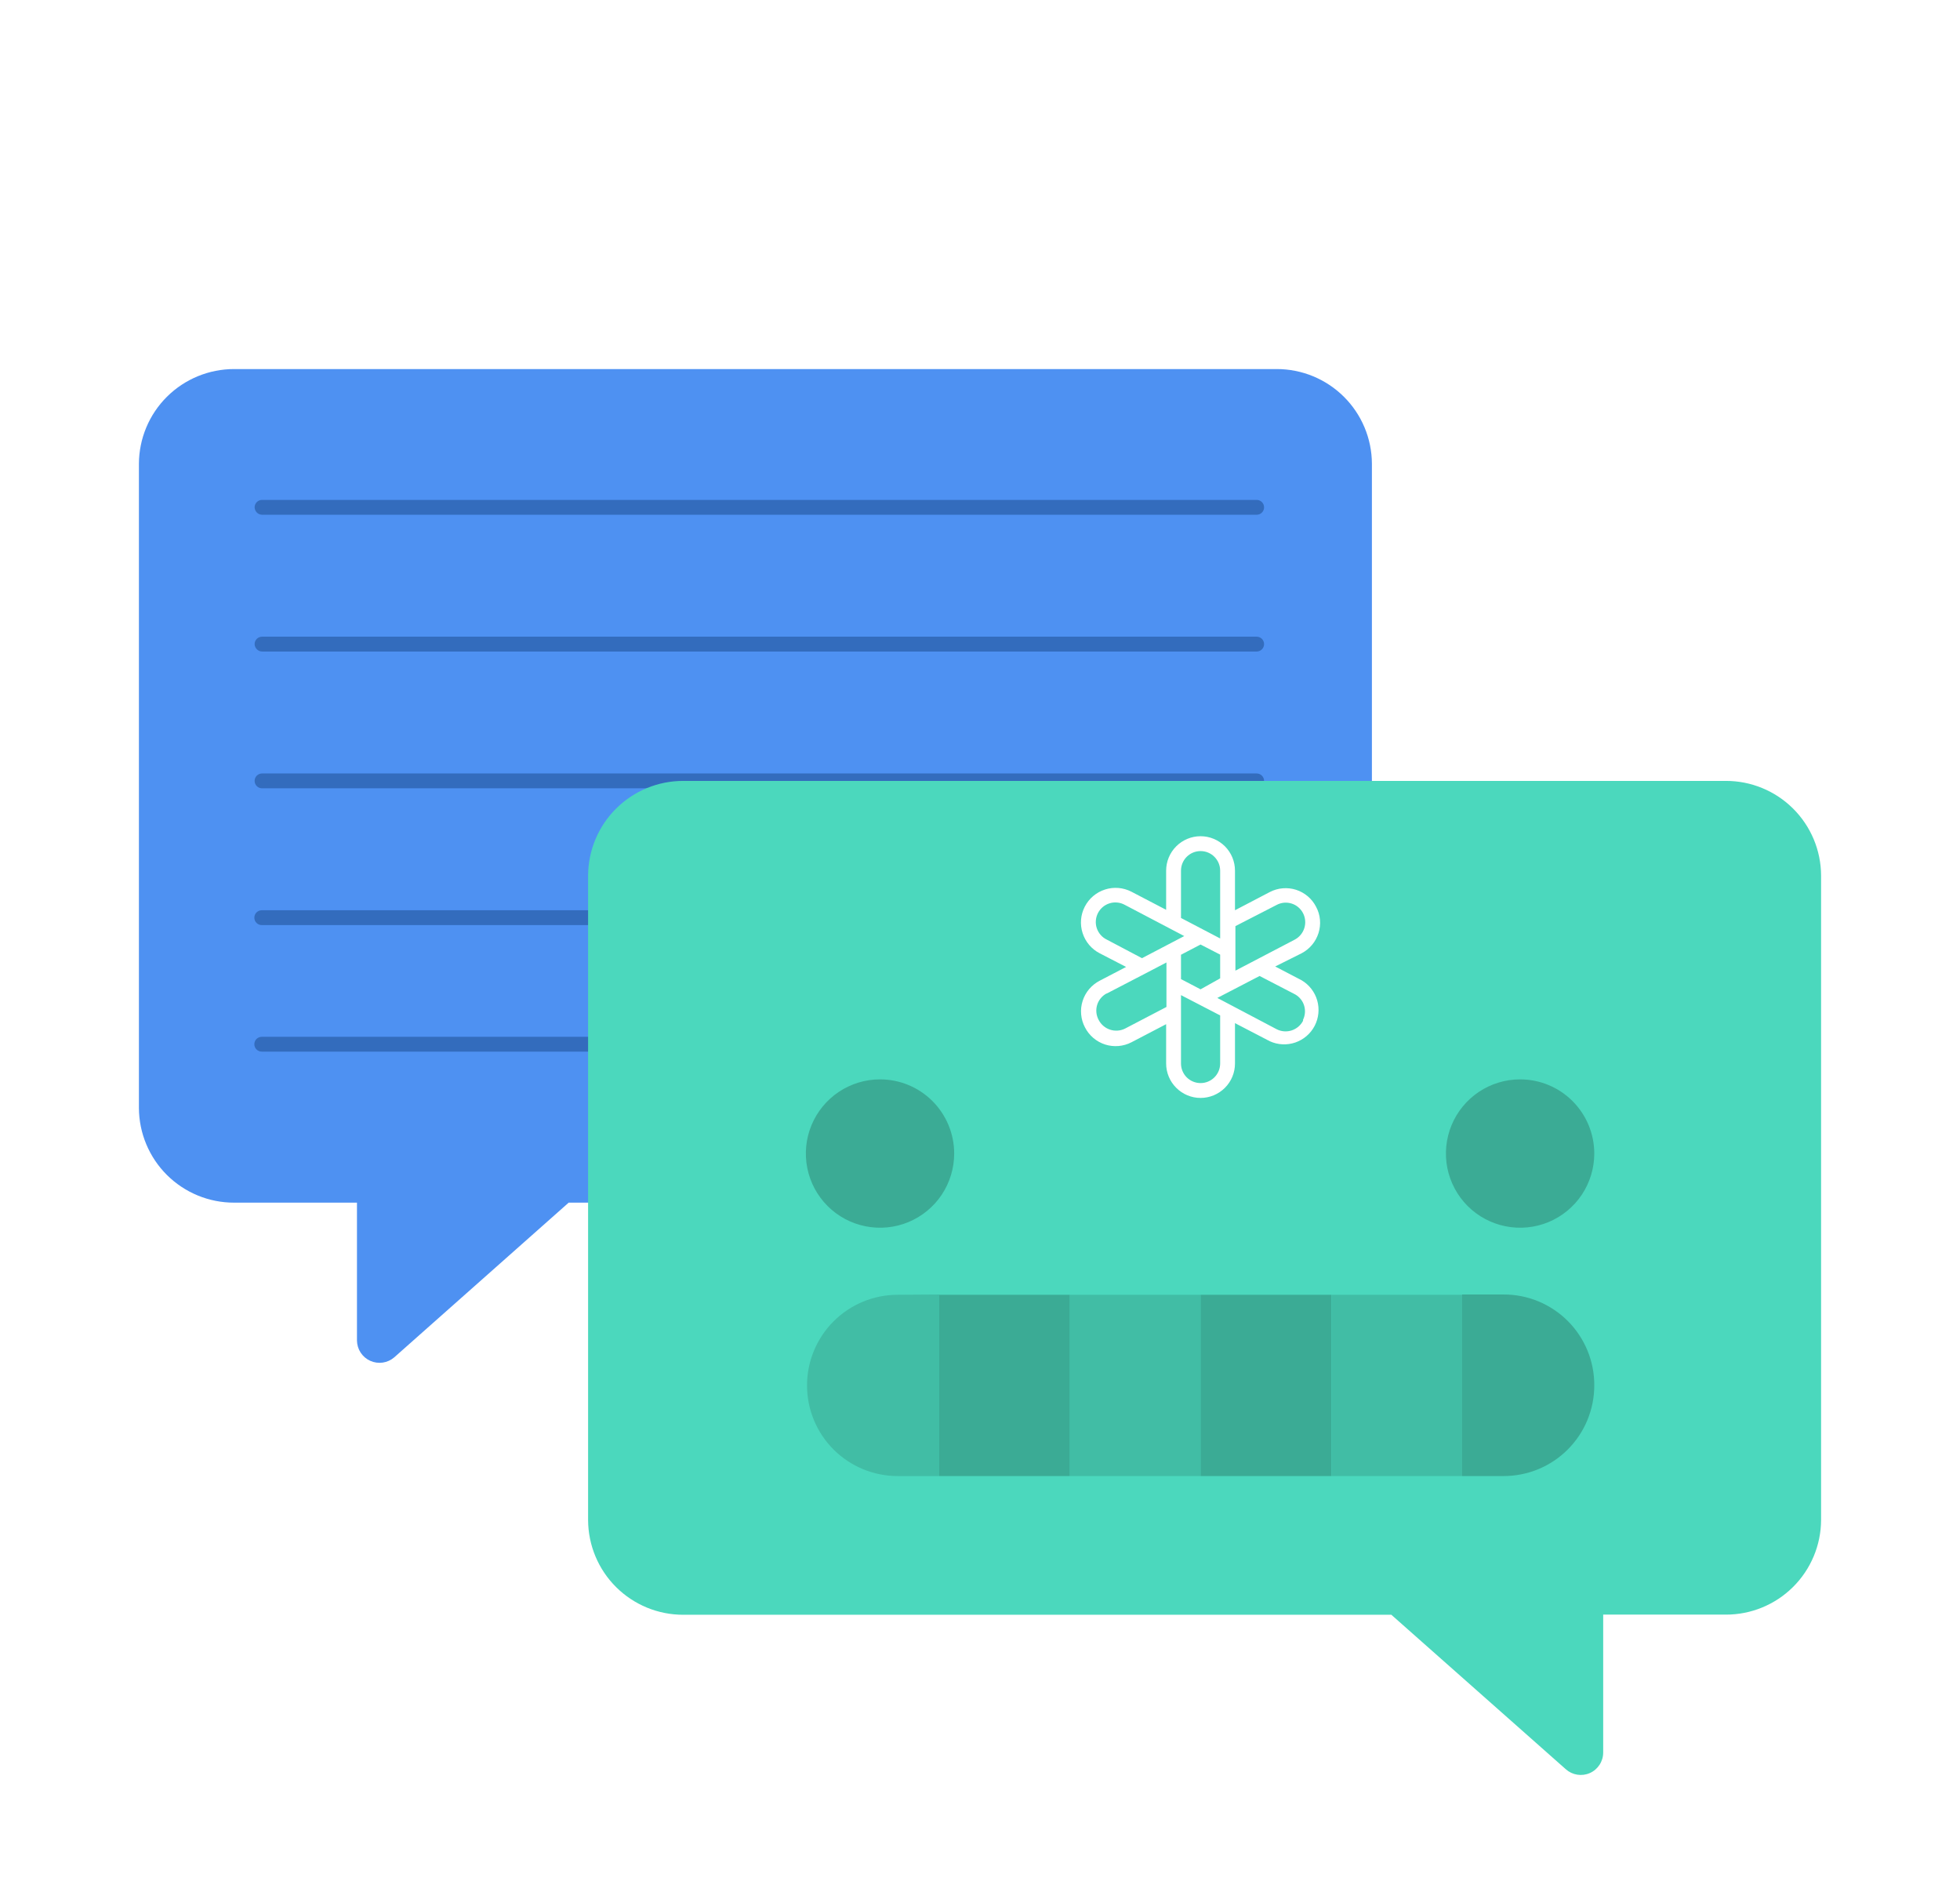<svg width="64" height="62" viewBox="0 0 64 62" fill="none" xmlns="http://www.w3.org/2000/svg">
<g filter="url(#filter0_d_311_14)">
<path d="M44.797 11.141V32.177C44.796 32.584 44.715 32.987 44.558 33.363C44.401 33.738 44.171 34.079 43.883 34.366C43.594 34.653 43.251 34.88 42.875 35.035C42.498 35.19 42.095 35.269 41.688 35.267H18.569L12.872 40.319C12.766 40.41 12.636 40.469 12.498 40.489C12.359 40.509 12.218 40.489 12.09 40.432C11.963 40.375 11.854 40.282 11.777 40.165C11.7 40.048 11.659 39.912 11.656 39.772V35.267H7.646C6.824 35.269 6.035 34.944 5.452 34.365C4.869 33.785 4.54 32.999 4.536 32.177V11.141C4.54 10.319 4.869 9.532 5.452 8.953C6.035 8.374 6.824 8.049 7.646 8.05H41.688C42.51 8.049 43.298 8.374 43.881 8.953C44.464 9.532 44.794 10.319 44.797 11.141Z" fill="#4E91F2"/>
<path d="M41.034 21.739H8.557C8.492 21.739 8.431 21.713 8.385 21.668C8.34 21.622 8.314 21.561 8.314 21.497C8.314 21.432 8.34 21.371 8.385 21.325C8.431 21.28 8.492 21.254 8.557 21.254H41.034C41.098 21.254 41.16 21.28 41.205 21.325C41.251 21.371 41.276 21.432 41.276 21.497C41.276 21.561 41.251 21.622 41.205 21.668C41.16 21.713 41.098 21.739 41.034 21.739Z" fill="#336CBD"/>
<path d="M19.203 26.205H8.547C8.483 26.205 8.421 26.179 8.376 26.134C8.33 26.088 8.305 26.027 8.305 25.962C8.305 25.898 8.33 25.837 8.376 25.791C8.421 25.746 8.483 25.72 8.547 25.72H19.203C19.267 25.72 19.329 25.746 19.374 25.791C19.42 25.837 19.445 25.898 19.445 25.962C19.445 26.027 19.42 26.088 19.374 26.134C19.329 26.179 19.267 26.205 19.203 26.205Z" fill="#336CBD"/>
<path d="M19.203 30.336H8.547C8.483 30.336 8.421 30.311 8.376 30.265C8.33 30.22 8.305 30.159 8.305 30.094C8.305 30.03 8.33 29.968 8.376 29.923C8.421 29.878 8.483 29.852 8.547 29.852H19.203C19.267 29.852 19.329 29.878 19.374 29.923C19.42 29.968 19.445 30.03 19.445 30.094C19.445 30.159 19.42 30.22 19.374 30.265C19.329 30.311 19.267 30.336 19.203 30.336Z" fill="#336CBD"/>
<path d="M19.203 24.587V45.633C19.207 46.455 19.536 47.242 20.119 47.821C20.702 48.4 21.491 48.725 22.313 48.723H45.432L51.128 53.766C51.233 53.86 51.363 53.922 51.503 53.944C51.642 53.966 51.785 53.948 51.915 53.89C52.044 53.833 52.153 53.739 52.23 53.621C52.307 53.503 52.349 53.364 52.349 53.223V48.718H56.355C57.176 48.72 57.965 48.395 58.548 47.816C59.131 47.237 59.461 46.45 59.464 45.628V24.587C59.461 23.765 59.131 22.978 58.548 22.399C57.965 21.82 57.176 21.495 56.355 21.497H22.313C21.491 21.495 20.702 21.82 20.119 22.399C19.536 22.978 19.207 23.765 19.203 24.587Z" fill="#4BD8BD"/>
<path d="M31.157 33.664C31.157 34.143 31.015 34.611 30.749 35.01C30.483 35.408 30.105 35.718 29.662 35.902C29.22 36.085 28.733 36.133 28.263 36.039C27.793 35.946 27.361 35.715 27.023 35.377C26.684 35.038 26.453 34.606 26.36 34.136C26.267 33.667 26.314 33.18 26.498 32.737C26.681 32.295 26.992 31.916 27.39 31.65C27.788 31.384 28.256 31.242 28.735 31.242C29.378 31.242 29.994 31.497 30.448 31.951C30.902 32.406 31.157 33.022 31.157 33.664Z" fill="#3BAB95"/>
<path d="M52.058 33.664C52.058 34.143 51.916 34.611 51.65 35.01C51.383 35.408 51.005 35.718 50.563 35.902C50.12 36.085 49.633 36.133 49.163 36.039C48.694 35.946 48.262 35.715 47.923 35.377C47.584 35.038 47.354 34.606 47.26 34.136C47.167 33.667 47.215 33.18 47.398 32.737C47.581 32.295 47.892 31.916 48.29 31.65C48.688 31.384 49.157 31.242 49.636 31.242C50.278 31.242 50.894 31.497 51.348 31.951C51.803 32.406 52.058 33.022 52.058 33.664Z" fill="#3BAB95"/>
<path d="M30.668 38.266V44.194H29.312C28.527 44.194 27.774 43.883 27.219 43.328C26.664 42.773 26.352 42.02 26.352 41.235C26.352 40.45 26.664 39.697 27.219 39.142C27.774 38.587 28.527 38.275 29.312 38.275L30.668 38.266Z" fill="#41BDA5"/>
<path d="M30.668 38.275H34.935V44.194H30.668V38.275Z" fill="#3BAB95"/>
<path d="M34.935 38.275H39.203V44.194H34.935V38.275Z" fill="#41BDA5"/>
<path d="M39.203 38.275H43.475V44.194H39.203V38.275Z" fill="#3BAB95"/>
<path d="M43.476 38.275H47.743V44.194H43.476V38.275Z" fill="#41BDA5"/>
<path d="M52.058 41.235C52.058 42.02 51.746 42.773 51.191 43.328C50.636 43.883 49.883 44.194 49.098 44.194H47.742V38.266H49.098C49.488 38.265 49.874 38.341 50.234 38.49C50.594 38.64 50.921 38.858 51.196 39.134C51.471 39.41 51.689 39.738 51.837 40.099C51.985 40.459 52.06 40.845 52.058 41.235Z" fill="#3BAB95"/>
<path d="M41.034 12.807H8.557C8.493 12.806 8.432 12.78 8.387 12.735C8.342 12.689 8.316 12.629 8.314 12.565C8.314 12.501 8.34 12.439 8.385 12.393C8.431 12.348 8.492 12.322 8.557 12.322H41.034C41.098 12.322 41.16 12.348 41.205 12.393C41.251 12.439 41.276 12.501 41.276 12.565C41.276 12.629 41.251 12.691 41.205 12.736C41.16 12.781 41.098 12.807 41.034 12.807Z" fill="#336CBD"/>
<path d="M41.034 17.273H8.557C8.493 17.271 8.432 17.246 8.387 17.2C8.342 17.155 8.316 17.094 8.314 17.03C8.314 16.966 8.34 16.905 8.385 16.859C8.431 16.814 8.492 16.788 8.557 16.788H41.034C41.098 16.788 41.16 16.814 41.205 16.859C41.251 16.905 41.276 16.966 41.276 17.03C41.276 17.095 41.251 17.156 41.205 17.202C41.16 17.247 41.098 17.273 41.034 17.273Z" fill="#336CBD"/>
<path d="M35.429 29.547C35.496 29.678 35.589 29.795 35.702 29.891C35.815 29.986 35.946 30.059 36.086 30.104C36.227 30.149 36.376 30.165 36.523 30.153C36.67 30.14 36.814 30.099 36.945 30.031L38.078 29.44V30.724C38.078 31.022 38.197 31.308 38.408 31.518C38.618 31.729 38.904 31.848 39.202 31.848C39.5 31.848 39.786 31.729 39.997 31.518C40.208 31.308 40.326 31.022 40.326 30.724V29.406L41.464 29.997C41.726 30.117 42.024 30.131 42.296 30.038C42.569 29.944 42.795 29.749 42.928 29.494C43.06 29.239 43.09 28.942 43.011 28.665C42.932 28.388 42.749 28.153 42.501 28.006L41.639 27.556L42.501 27.125C42.765 26.987 42.963 26.75 43.053 26.466C43.098 26.325 43.114 26.177 43.101 26.03C43.088 25.882 43.045 25.739 42.975 25.609C42.908 25.477 42.816 25.361 42.704 25.265C42.591 25.17 42.461 25.097 42.321 25.052C42.18 25.007 42.032 24.991 41.885 25.003C41.738 25.015 41.595 25.057 41.464 25.125L40.326 25.72V24.427C40.326 24.129 40.208 23.843 39.997 23.632C39.786 23.422 39.5 23.303 39.202 23.303C38.904 23.303 38.618 23.422 38.408 23.632C38.197 23.843 38.078 24.129 38.078 24.427V25.706L36.945 25.115C36.678 24.977 36.368 24.951 36.083 25.043C35.797 25.134 35.559 25.335 35.422 25.602C35.284 25.868 35.258 26.178 35.35 26.464C35.441 26.75 35.642 26.988 35.908 27.125L36.771 27.571L35.908 28.021C35.776 28.089 35.659 28.183 35.563 28.296C35.467 28.41 35.394 28.542 35.35 28.684C35.305 28.826 35.289 28.975 35.303 29.123C35.316 29.271 35.359 29.415 35.429 29.547ZM39.202 28.302L38.563 27.968V27.173L39.202 26.839L39.842 27.169V27.944L39.202 28.302ZM39.842 30.724C39.842 30.893 39.774 31.056 39.654 31.176C39.534 31.296 39.372 31.363 39.202 31.363C39.033 31.363 38.87 31.296 38.75 31.176C38.63 31.056 38.563 30.893 38.563 30.724V28.491L39.842 29.154V30.724ZM42.549 29.329C42.471 29.479 42.336 29.592 42.175 29.644C42.013 29.696 41.838 29.682 41.687 29.605L39.749 28.583L41.13 27.866L42.297 28.471C42.435 28.552 42.538 28.681 42.584 28.834C42.631 28.987 42.618 29.151 42.549 29.295V29.329ZM41.687 25.546C41.761 25.506 41.843 25.482 41.926 25.474C42.01 25.467 42.095 25.476 42.175 25.501C42.255 25.526 42.33 25.567 42.394 25.622C42.458 25.676 42.511 25.742 42.549 25.817C42.626 25.968 42.641 26.142 42.59 26.304C42.539 26.465 42.427 26.6 42.278 26.679L40.34 27.692V26.238L41.687 25.546ZM38.563 24.427C38.563 24.257 38.63 24.095 38.75 23.975C38.87 23.855 39.033 23.788 39.202 23.788C39.372 23.788 39.534 23.855 39.654 23.975C39.774 24.095 39.842 24.257 39.842 24.427V26.641L38.563 25.972V24.427ZM36.141 26.679C36.064 26.642 35.995 26.59 35.939 26.525C35.883 26.461 35.84 26.386 35.813 26.305C35.786 26.224 35.776 26.138 35.783 26.053C35.79 25.967 35.814 25.884 35.853 25.809C35.893 25.733 35.947 25.666 36.013 25.611C36.079 25.557 36.155 25.516 36.237 25.492C36.319 25.467 36.405 25.459 36.49 25.469C36.575 25.478 36.657 25.504 36.732 25.546L38.669 26.563L37.289 27.285L36.141 26.679ZM36.141 28.438L37.42 27.774L38.088 27.425V28.878L36.732 29.586C36.58 29.66 36.405 29.672 36.245 29.618C36.084 29.565 35.951 29.45 35.874 29.3C35.835 29.226 35.809 29.146 35.801 29.063C35.792 28.98 35.8 28.895 35.824 28.815C35.848 28.735 35.887 28.661 35.94 28.596C35.993 28.531 36.058 28.477 36.131 28.438H36.141Z" fill="white"/>
</g>
<defs>
<filter id="filter0_d_311_14" x="-3" y="0" width="70" height="70" filterUnits="userSpaceOnUse" color-interpolation-filters="sRGB">
<feFlood flood-opacity="0" result="BackgroundImageFix"/>
<feColorMatrix in="SourceAlpha" type="matrix" values="0 0 0 0 0 0 0 0 0 0 0 0 0 0 0 0 0 0 127 0" result="hardAlpha"/>
<feOffset dy="4"/>
<feGaussianBlur stdDeviation="2"/>
<feComposite in2="hardAlpha" operator="out"/>
<feColorMatrix type="matrix" values="0 0 0 0 0 0 0 0 0 0 0 0 0 0 0 0 0 0 0.25 0"/>
<feBlend mode="normal" in2="BackgroundImageFix" result="effect1_dropShadow_311_14"/>
<feBlend mode="normal" in="SourceGraphic" in2="effect1_dropShadow_311_14" result="shape"/>
</filter>
</defs>
</svg>
